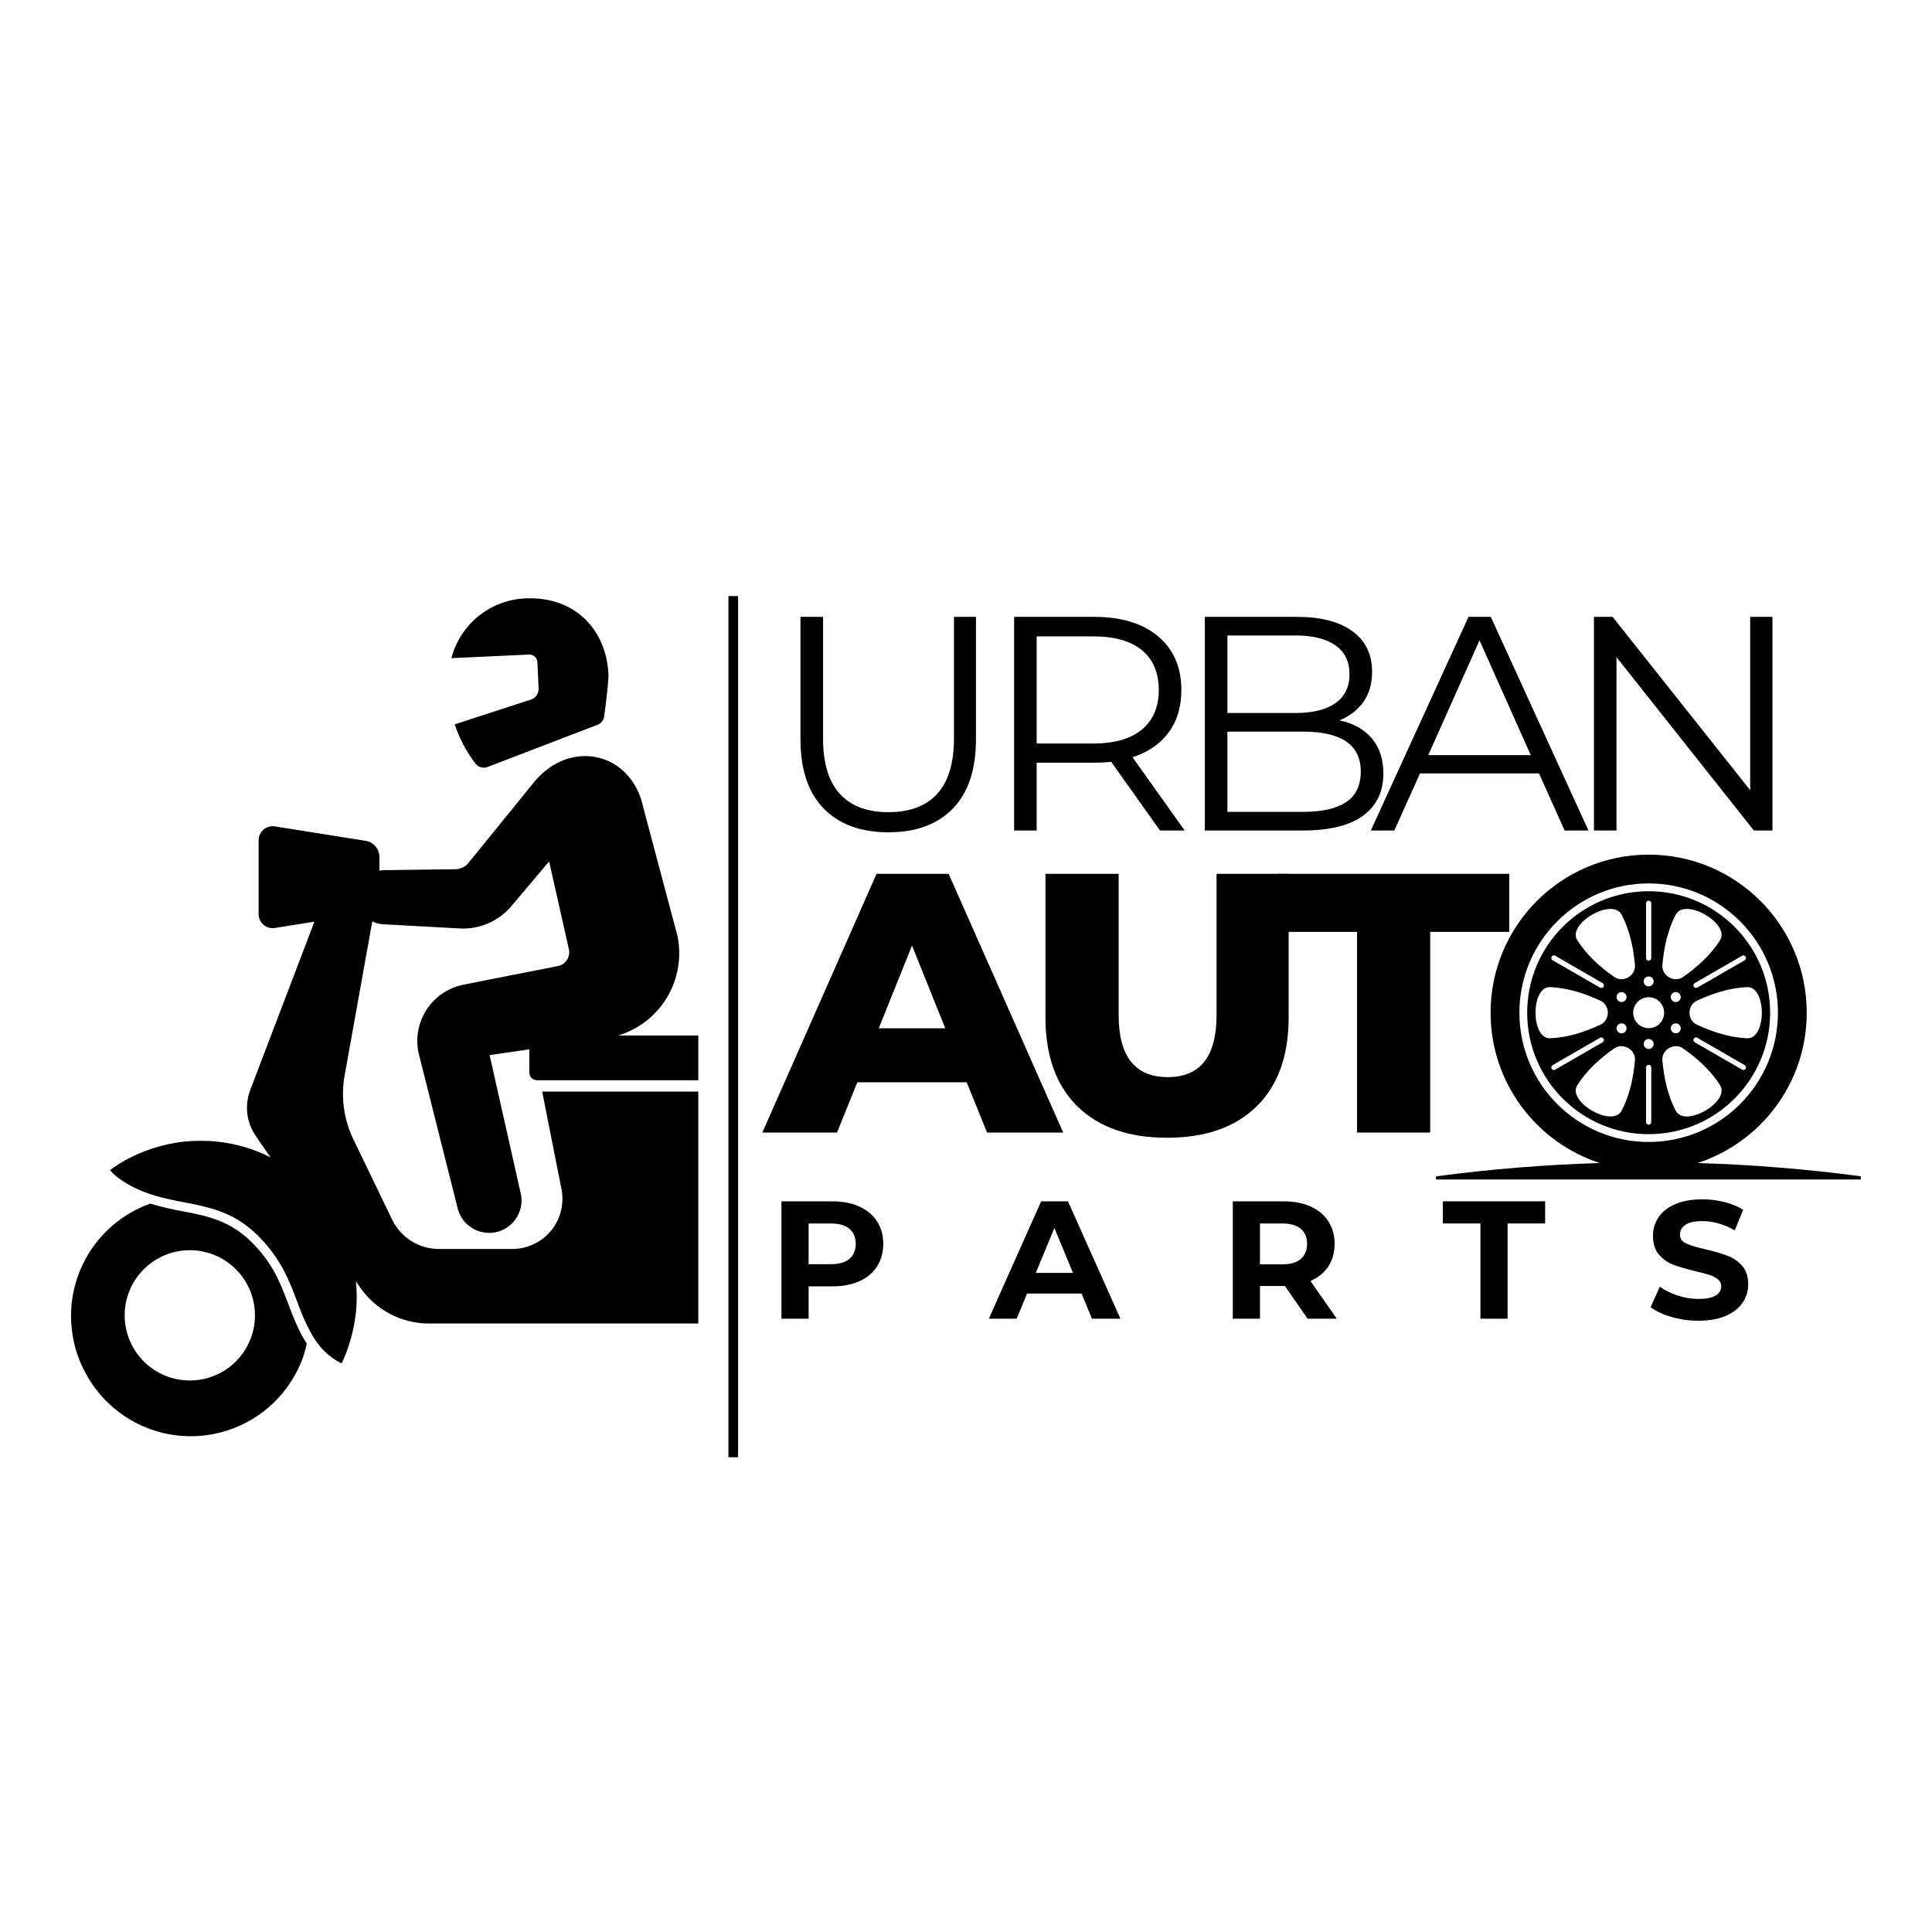 <svg version="1.0" preserveAspectRatio="xMidYMid meet" height="800" viewBox="0 0 600 600" zoomAndPan="magnify" width="800" xmlns:xlink="http://www.w3.org/1999/xlink" xmlns="http://www.w3.org/2000/svg"><defs><g></g><clipPath id="95d3ab615e"><path clip-rule="nonzero" d="M 22 185.109 L 216.867 185.109 L 216.867 446.859 L 22 446.859 Z M 22 185.109"></path></clipPath><clipPath id="799d2f99d6"><path clip-rule="nonzero" d="M 445.887 265.414 L 577.887 265.414 L 577.887 366.664 L 445.887 366.664 Z M 445.887 265.414"></path></clipPath></defs><rect fill-opacity="1" height="720" y="-60" fill="#ffffff" width="720" x="-60"></rect><rect fill-opacity="1" height="720" y="-60" fill="#ffffff" width="720" x="-60"></rect><g clip-path="url(#95d3ab615e)"><path fill-rule="nonzero" fill-opacity="1" d="M 26.539 391.039 C 27.617 389.047 28.867 387.172 30.289 385.41 C 31.711 383.645 33.281 382.027 35.004 380.555 C 36.723 379.082 38.562 377.773 40.52 376.641 C 42.48 375.504 44.527 374.555 46.66 373.797 C 49.953 374.777 53.293 375.566 56.68 376.16 C 64.184 377.609 71.27 378.977 78 385.621 C 84.742 392.277 87.066 398.43 89.527 404.949 C 91.043 408.957 92.609 413.105 95.246 417.242 C 94.867 419.301 94.27 421.289 93.445 423.215 C 92.785 424.797 92.02 426.328 91.148 427.809 C 90.277 429.285 89.309 430.695 88.238 432.039 C 87.172 433.383 86.016 434.648 84.773 435.828 C 83.531 437.012 82.211 438.102 80.816 439.102 C 79.422 440.102 77.965 441 76.445 441.797 C 74.926 442.594 73.355 443.281 71.742 443.859 C 70.125 444.438 68.477 444.902 66.797 445.254 C 65.117 445.602 63.422 445.836 61.711 445.949 C 59.996 446.062 58.285 446.059 56.574 445.934 C 54.863 445.809 53.168 445.566 51.488 445.207 C 49.812 444.848 48.168 444.375 46.555 443.785 C 44.941 443.199 43.379 442.5 41.863 441.695 C 40.348 440.891 38.898 439.98 37.508 438.973 C 36.117 437.965 34.805 436.867 33.57 435.676 C 32.332 434.488 31.184 433.219 30.125 431.867 C 29.066 430.52 28.105 429.102 27.242 427.617 C 26.816 426.895 26.41 426.16 26.031 425.402 C 23.887 421.156 22.617 416.66 22.215 411.918 C 22.125 410.871 22.055 409.82 22.055 408.75 C 22.051 405.656 22.426 402.613 23.188 399.613 C 23.945 396.617 25.062 393.758 26.539 391.039 Z M 39.473 413.965 C 39.586 414.375 39.711 414.777 39.852 415.176 C 39.992 415.578 40.145 415.973 40.309 416.359 C 40.473 416.75 40.652 417.137 40.84 417.516 C 41.027 417.895 41.227 418.266 41.441 418.633 C 41.652 418.996 41.875 419.355 42.109 419.711 C 42.344 420.062 42.59 420.406 42.848 420.742 C 43.102 421.078 43.371 421.406 43.648 421.727 C 43.922 422.047 44.211 422.359 44.508 422.66 C 44.805 422.965 45.109 423.258 45.422 423.539 C 45.738 423.82 46.062 424.094 46.395 424.355 C 46.727 424.621 47.066 424.871 47.414 425.113 C 47.762 425.355 48.117 425.586 48.477 425.805 C 48.84 426.023 49.207 426.23 49.582 426.426 C 49.957 426.621 50.34 426.805 50.727 426.977 C 51.113 427.148 51.504 427.309 51.902 427.457 C 52.297 427.605 52.699 427.738 53.105 427.863 C 53.508 427.984 53.918 428.094 54.328 428.191 C 54.742 428.285 55.156 428.371 55.574 428.441 C 55.992 428.512 56.41 428.57 56.832 428.613 C 57.254 428.656 57.676 428.688 58.098 428.707 C 58.52 428.723 58.941 428.73 59.367 428.719 C 59.789 428.711 60.211 428.688 60.633 428.652 C 61.055 428.617 61.477 428.57 61.895 428.508 C 62.312 428.449 62.73 428.371 63.145 428.285 C 63.559 428.199 63.969 428.098 64.375 427.984 C 64.785 427.871 65.188 427.742 65.586 427.605 C 65.988 427.465 66.383 427.316 66.773 427.152 C 67.164 426.988 67.547 426.812 67.926 426.625 C 68.305 426.438 68.68 426.238 69.047 426.027 C 69.414 425.812 69.773 425.594 70.125 425.359 C 70.477 425.125 70.824 424.879 71.16 424.625 C 71.5 424.367 71.828 424.102 72.148 423.828 C 72.469 423.551 72.781 423.266 73.082 422.969 C 73.387 422.676 73.68 422.371 73.965 422.055 C 74.246 421.742 74.52 421.418 74.785 421.086 C 75.047 420.758 75.301 420.418 75.543 420.07 C 75.785 419.723 76.016 419.367 76.234 419.008 C 76.457 418.645 76.664 418.277 76.859 417.902 C 77.059 417.527 77.242 417.148 77.418 416.762 C 77.59 416.375 77.75 415.984 77.898 415.586 C 78.047 415.191 78.184 414.789 78.305 414.387 C 78.43 413.98 78.539 413.574 78.637 413.16 C 78.734 412.75 78.82 412.336 78.891 411.918 C 78.965 411.5 79.023 411.082 79.066 410.66 C 79.113 410.238 79.145 409.816 79.164 409.395 C 79.184 408.973 79.188 408.551 79.18 408.125 C 79.172 407.703 79.152 407.281 79.117 406.859 C 79.082 406.438 79.035 406.016 78.977 405.598 C 78.914 405.18 78.84 404.762 78.754 404.348 C 78.668 403.934 78.57 403.523 78.457 403.113 C 78.344 402.707 78.219 402.301 78.082 401.902 C 77.941 401.5 77.793 401.105 77.629 400.715 C 77.469 400.324 77.293 399.941 77.105 399.559 C 76.918 399.18 76.723 398.805 76.512 398.438 C 76.301 398.07 76.078 397.711 75.848 397.359 C 75.613 397.004 75.371 396.66 75.113 396.32 C 74.859 395.984 74.594 395.652 74.32 395.332 C 74.047 395.012 73.762 394.699 73.465 394.395 C 73.172 394.09 72.867 393.797 72.555 393.512 C 72.238 393.227 71.918 392.953 71.586 392.688 C 71.258 392.426 70.918 392.172 70.57 391.926 C 70.227 391.684 69.871 391.453 69.512 391.23 C 69.148 391.012 68.781 390.801 68.406 390.602 C 68.035 390.406 67.652 390.219 67.27 390.047 C 66.883 389.871 66.492 389.711 66.094 389.559 C 65.699 389.41 65.301 389.273 64.895 389.148 C 64.488 389.023 64.082 388.914 63.672 388.816 C 63.258 388.715 62.844 388.629 62.43 388.559 C 62.012 388.484 61.594 388.426 61.172 388.379 C 60.75 388.332 60.328 388.301 59.906 388.277 C 59.484 388.258 59.062 388.254 58.637 388.258 C 58.215 388.266 57.793 388.285 57.371 388.316 C 56.949 388.352 56.527 388.398 56.109 388.457 C 55.688 388.516 55.273 388.59 54.859 388.676 C 54.445 388.762 54.031 388.859 53.625 388.969 C 53.215 389.082 52.812 389.207 52.41 389.344 C 52.012 389.48 51.613 389.629 51.223 389.789 C 50.832 389.953 50.445 390.125 50.066 390.312 C 49.688 390.496 49.312 390.695 48.945 390.902 C 48.574 391.113 48.215 391.332 47.859 391.566 C 47.508 391.797 47.16 392.039 46.82 392.293 C 46.484 392.547 46.152 392.812 45.832 393.086 C 45.508 393.359 45.195 393.645 44.891 393.938 C 44.586 394.234 44.293 394.535 44.008 394.848 C 43.719 395.16 43.445 395.48 43.18 395.812 C 42.914 396.141 42.66 396.48 42.418 396.824 C 42.172 397.172 41.941 397.523 41.719 397.887 C 41.496 398.246 41.285 398.613 41.086 398.984 C 40.887 399.359 40.699 399.738 40.527 400.125 C 40.352 400.512 40.188 400.898 40.039 401.297 C 39.887 401.691 39.75 402.09 39.625 402.496 C 39.5 402.898 39.387 403.309 39.285 403.719 C 39.188 404.129 39.102 404.543 39.027 404.961 C 38.953 405.379 38.891 405.797 38.844 406.219 C 38.797 406.637 38.762 407.059 38.742 407.48 C 38.719 407.906 38.711 408.328 38.719 408.75 C 38.742 410.523 38.992 412.262 39.473 413.965 Z M 75.621 379.965 C 73.543 378.52 71.328 377.34 68.969 376.43 C 68.223 376.137 67.477 375.871 66.723 375.633 C 63.727 374.727 60.688 374.008 57.602 373.473 C 56.832 373.324 56.059 373.172 55.285 373.02 C 54.199 372.805 53.109 372.574 52.012 372.32 C 51.547 372.215 51.082 372.113 50.617 372 C 48.184 371.41 45.816 370.629 43.512 369.656 C 42.008 369.016 40.559 368.273 39.156 367.43 C 38.559 367.07 38.02 366.715 37.539 366.375 C 36.273 365.543 35.148 364.547 34.164 363.391 C 37.254 361.098 40.59 359.246 44.172 357.84 C 44.469 357.719 44.762 357.594 45.059 357.477 C 46.66 356.867 48.289 356.34 49.941 355.898 C 50.262 355.816 50.582 355.742 50.902 355.664 C 52.645 355.23 54.406 354.895 56.188 354.656 C 58.016 354.438 59.855 354.32 61.699 354.305 C 62.051 354.301 62.402 354.285 62.758 354.289 C 64.203 354.301 65.66 354.359 67.129 354.504 C 73.055 355.098 78.676 356.734 83.992 359.414 L 80.941 354.984 L 79.441 352.809 C 78.727 351.773 78.148 350.668 77.703 349.492 C 77.258 348.316 76.961 347.102 76.812 345.855 C 76.664 344.605 76.664 343.359 76.82 342.109 C 76.973 340.863 77.273 339.648 77.723 338.477 L 97.645 286.234 L 85.363 288.188 C 85.051 288.238 84.738 288.254 84.426 288.234 C 84.109 288.219 83.801 288.164 83.496 288.078 C 83.195 287.992 82.902 287.875 82.625 287.727 C 82.348 287.578 82.086 287.402 81.848 287.199 C 81.609 286.992 81.395 286.766 81.203 286.516 C 81.012 286.262 80.852 285.992 80.719 285.707 C 80.586 285.422 80.488 285.125 80.418 284.816 C 80.352 284.508 80.316 284.195 80.316 283.883 L 80.316 260.949 C 80.316 260.633 80.352 260.32 80.418 260.012 C 80.488 259.707 80.586 259.41 80.719 259.121 C 80.852 258.836 81.012 258.566 81.203 258.316 C 81.395 258.062 81.609 257.836 81.848 257.633 C 82.09 257.426 82.348 257.25 82.625 257.102 C 82.902 256.953 83.195 256.836 83.496 256.75 C 83.801 256.664 84.109 256.613 84.426 256.594 C 84.738 256.574 85.051 256.59 85.363 256.641 L 113.52 261.121 C 114.121 261.215 114.688 261.414 115.219 261.711 C 115.75 262.008 116.211 262.387 116.605 262.852 C 117.004 263.316 117.305 263.832 117.516 264.402 C 117.727 264.977 117.832 265.566 117.832 266.176 L 117.832 270.402 C 118.262 270.312 118.695 270.258 119.133 270.234 L 141.578 269.945 C 142.336 269.918 143.055 269.734 143.73 269.398 C 144.41 269.062 144.988 268.598 145.469 268.012 L 165.785 242.984 C 177.023 229.207 196.203 233.496 199.816 250.906 L 210.375 290.602 C 210.543 291.41 210.676 292.223 210.77 293.043 C 210.859 293.863 210.918 294.684 210.934 295.508 C 210.949 296.332 210.93 297.156 210.871 297.98 C 210.809 298.801 210.715 299.617 210.578 300.434 C 210.441 301.246 210.27 302.051 210.059 302.848 C 209.852 303.645 209.602 304.434 209.32 305.207 C 209.039 305.98 208.719 306.742 208.367 307.484 C 208.012 308.23 207.625 308.957 207.203 309.668 C 206.785 310.375 206.332 311.066 205.848 311.73 C 205.359 312.398 204.848 313.043 204.301 313.66 C 203.758 314.281 203.188 314.875 202.586 315.441 C 201.988 316.008 201.363 316.543 200.715 317.051 C 200.062 317.559 199.395 318.035 198.699 318.484 C 198.004 318.93 197.293 319.344 196.562 319.723 C 195.828 320.102 195.082 320.445 194.316 320.758 C 193.555 321.066 192.777 321.344 191.988 321.582 L 257.219 321.582 C 257.539 321.582 257.844 321.645 258.141 321.766 C 258.438 321.887 258.699 322.062 258.926 322.289 C 259.148 322.516 259.324 322.777 259.445 323.074 C 259.57 323.367 259.629 323.676 259.629 323.996 L 259.629 333.074 C 259.629 333.391 259.57 333.699 259.445 333.996 C 259.324 334.293 259.148 334.551 258.922 334.777 C 258.695 335.004 258.438 335.18 258.141 335.301 C 257.844 335.426 257.539 335.484 257.219 335.484 L 166.797 335.484 C 166.477 335.484 166.168 335.426 165.875 335.301 C 165.578 335.18 165.316 335.004 165.09 334.777 C 164.863 334.555 164.691 334.293 164.566 333.996 C 164.445 333.699 164.383 333.395 164.383 333.074 L 164.383 325.887 L 152.055 327.66 L 161.812 371.062 C 161.926 371.707 161.977 372.355 161.965 373.008 C 161.949 373.664 161.875 374.312 161.734 374.949 C 161.598 375.59 161.398 376.211 161.137 376.809 C 160.879 377.41 160.562 377.98 160.191 378.52 C 159.82 379.059 159.402 379.559 158.934 380.016 C 158.469 380.473 157.961 380.879 157.41 381.238 C 156.863 381.598 156.289 381.898 155.68 382.145 C 155.074 382.391 154.449 382.574 153.809 382.699 C 153.164 382.824 152.516 382.887 151.863 382.883 C 151.207 382.883 150.559 382.816 149.918 382.688 C 149.277 382.559 148.652 382.371 148.051 382.121 C 147.445 381.871 146.871 381.562 146.324 381.203 C 145.781 380.84 145.273 380.43 144.809 379.969 C 144.344 379.508 143.93 379.004 143.562 378.465 C 143.195 377.922 142.883 377.352 142.629 376.75 C 142.371 376.145 142.176 375.523 142.043 374.883 L 129.988 326.988 C 129.863 326.414 129.77 325.836 129.703 325.25 C 129.641 324.668 129.605 324.082 129.598 323.492 C 129.59 322.906 129.609 322.32 129.66 321.734 C 129.715 321.148 129.793 320.566 129.902 319.988 C 130.008 319.41 130.145 318.84 130.312 318.277 C 130.477 317.711 130.668 317.156 130.887 316.613 C 131.109 316.066 131.355 315.535 131.625 315.016 C 131.898 314.492 132.195 313.988 132.52 313.496 C 132.844 313.004 133.188 312.531 133.559 312.074 C 133.926 311.617 134.32 311.18 134.73 310.762 C 135.145 310.344 135.578 309.945 136.027 309.57 C 136.48 309.195 136.949 308.844 137.438 308.516 C 137.926 308.188 138.426 307.883 138.945 307.602 C 139.461 307.324 139.992 307.07 140.531 306.844 C 141.074 306.617 141.629 306.418 142.188 306.246 C 142.75 306.074 143.32 305.93 143.895 305.812 C 154.047 303.773 166.656 301.312 173.219 300.039 C 173.508 299.984 173.789 299.898 174.062 299.785 C 174.332 299.672 174.59 299.535 174.836 299.371 C 175.078 299.203 175.305 299.016 175.512 298.809 C 175.719 298.598 175.902 298.367 176.062 298.121 C 176.223 297.875 176.355 297.613 176.465 297.34 C 176.57 297.066 176.652 296.785 176.703 296.496 C 176.754 296.203 176.777 295.914 176.77 295.617 C 176.762 295.324 176.723 295.031 176.66 294.746 L 170.535 267.523 L 159.066 281.109 C 158.105 282.289 157.023 283.344 155.82 284.273 C 154.613 285.203 153.32 285.984 151.934 286.613 C 150.551 287.242 149.109 287.703 147.617 287.996 C 146.125 288.293 144.621 288.414 143.098 288.359 L 119.137 287.047 C 117.898 287.004 116.727 286.695 115.625 286.133 L 107.035 333.945 C 106.426 337.324 106.355 340.719 106.82 344.121 C 107.285 347.527 108.266 350.773 109.758 353.867 L 121.766 378.738 C 122.426 380.109 123.262 381.359 124.277 382.492 C 125.293 383.625 126.441 384.598 127.73 385.406 C 129.02 386.215 130.395 386.828 131.855 387.25 C 133.316 387.672 134.809 387.883 136.328 387.883 L 159.086 387.883 C 159.66 387.883 160.23 387.848 160.801 387.785 C 161.371 387.723 161.938 387.629 162.496 387.504 C 163.059 387.379 163.609 387.223 164.152 387.035 C 164.695 386.848 165.227 386.633 165.742 386.387 C 166.262 386.141 166.766 385.867 167.254 385.566 C 167.742 385.266 168.215 384.941 168.668 384.586 C 169.121 384.234 169.551 383.855 169.961 383.457 C 170.371 383.055 170.762 382.633 171.125 382.191 C 171.488 381.746 171.828 381.285 172.141 380.805 C 172.453 380.324 172.738 379.828 173 379.312 C 173.258 378.801 173.484 378.277 173.688 377.738 C 173.887 377.199 174.059 376.652 174.195 376.098 C 174.336 375.539 174.445 374.977 174.523 374.41 C 174.602 373.84 174.648 373.27 174.66 372.695 C 174.676 372.121 174.66 371.551 174.609 370.977 C 174.562 370.406 174.48 369.84 174.371 369.277 L 168.379 339 L 254.539 339 C 255.75 338.996 256.867 339.312 257.898 339.949 C 258.703 340.453 259.793 341.152 261.09 342.043 C 261.805 342.539 262.602 342.793 263.473 342.797 L 300.305 342.797 C 300.598 342.797 300.887 342.824 301.172 342.883 C 301.461 342.938 301.738 343.023 302.008 343.137 C 302.277 343.246 302.531 343.383 302.777 343.547 C 303.02 343.707 303.242 343.891 303.449 344.098 C 303.656 344.305 303.84 344.531 304.004 344.773 C 304.164 345.016 304.301 345.27 304.414 345.543 C 304.523 345.812 304.609 346.09 304.668 346.375 C 304.723 346.66 304.75 346.949 304.75 347.242 C 304.75 347.535 304.723 347.824 304.668 348.109 C 304.609 348.395 304.523 348.676 304.414 348.945 C 304.301 349.215 304.164 349.469 304.004 349.711 C 303.84 349.953 303.656 350.18 303.449 350.387 C 303.242 350.594 303.02 350.777 302.777 350.938 C 302.531 351.102 302.277 351.238 302.008 351.352 C 301.738 351.461 301.461 351.547 301.172 351.602 C 300.887 351.66 300.598 351.688 300.305 351.688 L 258.238 351.688 C 257.945 351.688 257.656 351.715 257.371 351.773 C 257.086 351.832 256.809 351.914 256.539 352.027 C 256.27 352.137 256.012 352.273 255.77 352.438 C 255.527 352.598 255.301 352.785 255.094 352.988 C 254.891 353.195 254.703 353.422 254.543 353.664 C 254.379 353.906 254.242 354.164 254.133 354.434 C 254.02 354.703 253.934 354.98 253.879 355.266 C 253.82 355.551 253.793 355.844 253.793 356.133 C 253.793 356.426 253.82 356.715 253.879 357 C 253.934 357.289 254.02 357.566 254.133 357.836 C 254.242 358.105 254.379 358.359 254.543 358.605 C 254.703 358.848 254.891 359.07 255.094 359.277 C 255.301 359.484 255.527 359.668 255.77 359.832 C 256.012 359.992 256.27 360.129 256.539 360.242 C 256.809 360.352 257.086 360.438 257.371 360.492 C 257.656 360.551 257.945 360.578 258.238 360.578 L 364.281 360.578 C 364.57 360.578 364.859 360.609 365.148 360.664 C 365.434 360.723 365.711 360.805 365.98 360.918 C 366.25 361.031 366.508 361.168 366.75 361.328 C 366.992 361.492 367.215 361.676 367.422 361.883 C 367.629 362.09 367.812 362.312 367.977 362.555 C 368.137 362.797 368.273 363.055 368.387 363.324 C 368.5 363.594 368.582 363.871 368.641 364.156 C 368.695 364.445 368.727 364.734 368.727 365.023 C 368.727 365.316 368.695 365.605 368.641 365.891 C 368.582 366.18 368.5 366.457 368.387 366.727 C 368.273 366.996 368.137 367.254 367.977 367.496 C 367.812 367.738 367.629 367.961 367.422 368.168 C 367.215 368.375 366.992 368.559 366.75 368.723 C 366.508 368.883 366.25 369.02 365.98 369.133 C 365.711 369.242 365.434 369.328 365.148 369.387 C 364.859 369.441 364.57 369.469 364.281 369.473 L 279.359 369.473 C 279.066 369.469 278.773 369.492 278.488 369.547 C 278.199 369.602 277.918 369.688 277.645 369.797 C 277.371 369.906 277.113 370.043 276.867 370.203 C 276.625 370.367 276.398 370.551 276.188 370.758 C 275.98 370.965 275.793 371.188 275.629 371.434 C 275.465 371.676 275.324 371.934 275.211 372.203 C 275.098 372.477 275.016 372.754 274.957 373.043 C 274.898 373.332 274.871 373.621 274.871 373.918 C 274.871 374.211 274.898 374.5 274.957 374.789 C 275.016 375.078 275.098 375.355 275.211 375.629 C 275.324 375.898 275.465 376.156 275.629 376.398 C 275.793 376.645 275.98 376.867 276.188 377.074 C 276.398 377.281 276.625 377.465 276.867 377.629 C 277.113 377.789 277.371 377.926 277.645 378.035 C 277.918 378.145 278.199 378.23 278.488 378.285 C 278.773 378.34 279.066 378.363 279.359 378.363 L 333.816 378.363 C 334.105 378.363 334.395 378.391 334.684 378.445 C 334.969 378.504 335.246 378.59 335.516 378.699 C 335.785 378.812 336.043 378.949 336.285 379.109 C 336.527 379.273 336.75 379.457 336.957 379.664 C 337.164 379.871 337.348 380.094 337.512 380.336 C 337.672 380.578 337.809 380.836 337.922 381.105 C 338.035 381.375 338.117 381.652 338.176 381.941 C 338.23 382.227 338.262 382.516 338.262 382.809 C 338.262 383.098 338.23 383.387 338.176 383.676 C 338.117 383.961 338.035 384.238 337.922 384.508 C 337.809 384.777 337.672 385.035 337.512 385.277 C 337.348 385.52 337.164 385.746 336.957 385.949 C 336.75 386.156 336.527 386.34 336.285 386.504 C 336.043 386.664 335.785 386.805 335.516 386.914 C 335.246 387.027 334.969 387.109 334.684 387.168 C 334.395 387.223 334.105 387.254 333.816 387.254 L 297.055 387.254 C 299.734 394.953 301.074 402.879 301.07 411.031 L 286.605 411.031 C 286.605 411.121 286.621 411.203 286.621 411.293 C 286.621 412.289 286.555 413.266 286.473 414.242 C 286.309 416.258 285.965 418.246 285.445 420.203 C 284.93 422.16 284.246 424.055 283.395 425.891 C 282.539 427.727 281.535 429.477 280.375 431.133 C 279.215 432.793 277.918 434.336 276.484 435.766 C 276.023 436.234 275.547 436.691 275.059 437.129 C 274.566 437.57 274.066 438 273.555 438.41 C 273.039 438.824 272.516 439.219 271.98 439.602 C 271.441 439.984 270.895 440.352 270.34 440.703 C 269.781 441.051 269.215 441.387 268.637 441.707 C 268.062 442.023 267.477 442.324 266.883 442.609 C 266.289 442.895 265.688 443.16 265.078 443.414 C 264.469 443.664 263.852 443.895 263.23 444.109 C 262.609 444.324 261.98 444.523 261.348 444.699 C 260.715 444.879 260.074 445.039 259.434 445.184 C 258.789 445.324 258.141 445.449 257.492 445.555 C 256.844 445.656 256.191 445.746 255.535 445.812 C 254.879 445.879 254.223 445.93 253.566 445.957 C 252.906 445.988 252.25 446 251.59 445.992 C 250.934 445.984 250.273 445.957 249.617 445.914 C 248.961 445.867 248.305 445.801 247.652 445.719 C 247 445.637 246.348 445.535 245.703 445.414 C 245.055 445.293 244.41 445.156 243.773 445 C 243.133 444.84 242.5 444.664 241.867 444.473 C 241.238 444.277 240.617 444.066 240 443.836 C 239.383 443.609 238.773 443.359 238.168 443.098 C 237.566 442.832 236.969 442.551 236.383 442.25 C 235.797 441.953 235.219 441.637 234.648 441.305 C 234.082 440.977 233.523 440.625 232.973 440.262 C 232.426 439.898 231.887 439.52 231.359 439.125 C 230.832 438.73 230.316 438.32 229.812 437.898 C 229.309 437.473 228.82 437.035 228.34 436.582 C 227.863 436.129 227.398 435.664 226.945 435.184 C 226.492 434.707 226.055 434.215 225.633 433.711 C 225.207 433.207 224.801 432.691 224.406 432.164 C 224.012 431.637 223.633 431.098 223.27 430.547 C 222.906 429.996 222.559 429.438 222.23 428.867 C 221.832 428.195 221.453 427.508 221.102 426.805 C 219.105 422.848 217.918 418.66 217.547 414.242 C 217.461 413.266 217.395 412.289 217.395 411.293 C 217.395 411.207 217.414 411.121 217.414 411.031 L 132.938 411.031 C 130.879 411.008 128.855 410.746 126.863 410.242 C 124.867 409.738 122.961 409.008 121.141 408.051 C 119.32 407.094 117.637 405.938 116.094 404.586 C 114.547 403.23 113.18 401.711 111.992 400.031 L 110.547 397.934 C 110.859 401.109 110.863 404.281 110.551 407.453 C 110.414 408.84 110.188 410.195 109.938 411.539 C 109.172 415.66 107.898 419.613 106.109 423.402 C 105.516 423.141 104.941 422.836 104.391 422.488 C 103.52 421.949 102.695 421.348 101.918 420.68 C 100.863 419.781 99.906 418.789 99.039 417.707 C 98.531 417.074 98.059 416.414 97.625 415.73 C 97.051 414.828 96.547 413.926 96.066 413.027 C 91.062 403.598 90.516 394.02 79.98 383.613 C 78.629 382.273 77.176 381.059 75.621 379.965 Z M 232.918 411.293 C 232.926 411.91 232.965 412.527 233.035 413.145 C 233.105 413.762 233.203 414.371 233.332 414.977 C 233.461 415.582 233.617 416.184 233.805 416.773 C 233.992 417.363 234.207 417.945 234.449 418.516 C 234.691 419.086 234.961 419.641 235.262 420.184 C 235.559 420.727 235.879 421.258 236.23 421.77 C 236.578 422.281 236.949 422.773 237.348 423.25 C 237.746 423.727 238.164 424.18 238.605 424.617 C 239.047 425.051 239.508 425.465 239.988 425.855 C 240.469 426.242 240.969 426.609 241.488 426.953 C 242.004 427.293 242.535 427.609 243.086 427.898 C 243.633 428.188 244.191 428.449 244.766 428.684 C 245.34 428.922 245.922 429.125 246.516 429.305 C 247.109 429.484 247.711 429.633 248.316 429.754 C 248.926 429.871 249.539 429.961 250.156 430.023 C 250.773 430.082 251.391 430.113 252.008 430.113 C 252.629 430.113 253.246 430.082 253.863 430.023 C 254.48 429.961 255.094 429.871 255.699 429.754 C 256.309 429.633 256.91 429.484 257.504 429.305 C 258.098 429.125 258.68 428.922 259.254 428.684 C 259.828 428.449 260.387 428.188 260.934 427.898 C 261.484 427.609 262.016 427.293 262.531 426.953 C 263.051 426.609 263.547 426.242 264.031 425.855 C 264.512 425.465 264.973 425.051 265.414 424.617 C 265.855 424.18 266.273 423.727 266.672 423.25 C 267.066 422.773 267.441 422.281 267.789 421.77 C 268.137 421.258 268.461 420.727 268.758 420.184 C 269.059 419.641 269.328 419.086 269.57 418.516 C 269.812 417.945 270.027 417.363 270.215 416.773 C 270.402 416.184 270.559 415.582 270.688 414.977 C 270.816 414.371 270.914 413.762 270.984 413.145 C 271.055 412.527 271.094 411.91 271.102 411.293 C 271.102 411.207 271.074 411.121 271.074 411.031 L 232.945 411.031 C 232.945 411.121 232.918 411.203 232.918 411.293 Z M 187.633 222.477 C 188.109 218.91 189.059 211.41 188.965 209.449 C 188.328 195.773 178.777 185.105 163.051 185.836 C 161.738 185.898 160.434 186.062 159.148 186.332 C 157.859 186.598 156.598 186.969 155.371 187.438 C 154.141 187.906 152.953 188.469 151.816 189.125 C 150.676 189.785 149.594 190.527 148.57 191.355 C 147.551 192.188 146.602 193.09 145.723 194.07 C 144.848 195.055 144.051 196.098 143.34 197.203 C 142.629 198.312 142.008 199.469 141.48 200.672 C 140.953 201.879 140.527 203.121 140.195 204.395 L 164.277 203.273 C 164.609 203.258 164.93 203.309 165.242 203.418 C 165.555 203.531 165.832 203.699 166.078 203.922 C 166.32 204.145 166.516 204.406 166.656 204.707 C 166.797 205.008 166.875 205.324 166.891 205.652 L 167.27 213.805 C 167.285 214.184 167.242 214.555 167.137 214.918 C 167.031 215.285 166.871 215.621 166.656 215.934 C 166.441 216.246 166.18 216.516 165.879 216.742 C 165.574 216.969 165.242 217.141 164.879 217.258 L 141.199 224.965 C 142.688 229.375 144.84 233.434 147.656 237.141 C 147.867 237.418 148.121 237.656 148.41 237.855 C 148.699 238.051 149.012 238.199 149.352 238.293 C 149.688 238.391 150.031 238.43 150.383 238.414 C 150.73 238.398 151.07 238.328 151.398 238.199 L 185.582 225.078 C 186.137 224.863 186.598 224.523 186.965 224.059 C 187.332 223.594 187.555 223.066 187.633 222.477 Z M 325.227 274.066 L 368.836 274.066 C 369.148 274.066 369.457 274.031 369.762 273.969 C 370.066 273.902 370.359 273.809 370.645 273.68 C 370.93 273.555 371.195 273.398 371.449 273.219 C 371.699 273.035 371.93 272.828 372.141 272.598 C 372.348 272.363 372.531 272.113 372.688 271.844 C 372.844 271.574 372.969 271.293 373.066 270.996 C 373.16 270.703 373.227 270.398 373.258 270.09 C 373.293 269.781 373.293 269.469 373.262 269.16 C 373.027 266.848 370.91 265.176 368.586 265.176 L 313.828 265.176 C 313.516 265.176 313.207 265.141 312.902 265.078 C 312.598 265.012 312.305 264.918 312.02 264.789 C 311.734 264.664 311.469 264.508 311.215 264.324 C 310.965 264.145 310.734 263.938 310.523 263.707 C 310.316 263.473 310.133 263.223 309.98 262.953 C 309.824 262.684 309.695 262.402 309.602 262.105 C 309.504 261.809 309.438 261.508 309.406 261.199 C 309.371 260.891 309.371 260.578 309.406 260.27 C 309.637 257.957 311.754 256.281 314.082 256.281 L 357.949 256.281 C 358.242 256.281 358.531 256.254 358.816 256.199 C 359.105 256.141 359.383 256.055 359.652 255.945 C 359.922 255.832 360.176 255.695 360.422 255.535 C 360.664 255.371 360.887 255.188 361.094 254.98 C 361.301 254.773 361.484 254.551 361.648 254.309 C 361.809 254.062 361.945 253.809 362.059 253.539 C 362.168 253.27 362.254 252.992 362.312 252.703 C 362.367 252.418 362.395 252.129 362.395 251.836 C 362.395 251.547 362.367 251.258 362.312 250.969 C 362.254 250.684 362.168 250.406 362.059 250.137 C 361.945 249.867 361.809 249.609 361.648 249.367 C 361.484 249.125 361.301 248.898 361.094 248.695 C 360.887 248.488 360.664 248.305 360.422 248.141 C 360.176 247.98 359.922 247.84 359.652 247.73 C 359.383 247.617 359.105 247.535 358.816 247.477 C 358.531 247.422 358.242 247.391 357.949 247.391 L 313.828 247.391 C 313.516 247.391 313.207 247.359 312.902 247.293 C 312.598 247.23 312.305 247.133 312.02 247.008 C 311.734 246.883 311.469 246.727 311.215 246.543 C 310.965 246.359 310.734 246.152 310.523 245.922 C 310.316 245.691 310.133 245.441 309.98 245.172 C 309.824 244.902 309.695 244.621 309.602 244.324 C 309.504 244.027 309.438 243.727 309.406 243.414 C 309.371 243.105 309.371 242.797 309.406 242.488 C 309.637 240.172 311.754 238.5 314.082 238.5 L 344.734 238.5 C 345.047 238.5 345.355 238.469 345.656 238.402 C 345.961 238.34 346.258 238.242 346.543 238.117 C 346.824 237.988 347.094 237.836 347.348 237.652 C 347.598 237.469 347.828 237.262 348.035 237.031 C 348.246 236.801 348.426 236.551 348.582 236.281 C 348.738 236.012 348.863 235.727 348.961 235.434 C 349.059 235.137 349.121 234.832 349.156 234.523 C 349.188 234.215 349.188 233.906 349.156 233.594 C 348.926 231.281 346.805 229.609 344.48 229.609 L 325.227 229.609 L 325.227 224.504 C 325.227 224.211 325.199 223.926 325.141 223.645 C 325.086 223.359 325 223.082 324.891 222.816 C 324.781 222.551 324.645 222.297 324.484 222.055 C 324.324 221.816 324.141 221.594 323.938 221.387 C 323.73 221.184 323.508 221 323.27 220.84 C 323.027 220.68 322.773 220.543 322.508 220.434 C 322.242 220.324 321.965 220.238 321.68 220.184 C 321.398 220.125 321.109 220.098 320.82 220.098 L 222.453 220.098 C 222.164 220.098 221.875 220.125 221.594 220.184 C 221.309 220.238 221.035 220.324 220.766 220.434 C 220.5 220.543 220.246 220.68 220.004 220.84 C 219.766 221 219.543 221.184 219.336 221.387 C 219.133 221.594 218.949 221.816 218.789 222.055 C 218.629 222.297 218.492 222.551 218.383 222.816 C 218.273 223.082 218.188 223.359 218.133 223.641 C 218.074 223.926 218.047 224.211 218.047 224.5 L 218.047 310.406 C 218.047 310.812 218.086 311.215 218.164 311.609 C 218.246 312.008 218.363 312.395 218.516 312.766 C 218.672 313.141 218.859 313.496 219.086 313.832 C 219.312 314.168 219.566 314.48 219.852 314.766 C 220.137 315.051 220.449 315.309 220.785 315.531 C 221.121 315.758 221.477 315.949 221.852 316.102 C 222.227 316.258 222.609 316.375 223.008 316.453 C 223.406 316.531 223.805 316.57 224.211 316.57 L 320.82 316.57 C 321.109 316.57 321.398 316.543 321.68 316.488 C 321.965 316.43 322.242 316.348 322.508 316.234 C 322.773 316.125 323.027 315.988 323.27 315.828 C 323.508 315.668 323.73 315.484 323.938 315.281 C 324.141 315.078 324.324 314.855 324.484 314.613 C 324.645 314.375 324.781 314.121 324.891 313.852 C 325 313.586 325.086 313.309 325.141 313.027 C 325.199 312.742 325.227 312.457 325.227 312.168 L 325.227 282.957 L 313.828 282.957 C 313.516 282.957 313.207 282.926 312.902 282.859 C 312.598 282.793 312.305 282.699 312.02 282.574 C 311.734 282.445 311.469 282.293 311.215 282.109 C 310.965 281.926 310.734 281.719 310.523 281.488 C 310.316 281.258 310.133 281.008 309.98 280.738 C 309.824 280.469 309.695 280.184 309.602 279.891 C 309.504 279.594 309.438 279.289 309.406 278.98 C 309.371 278.672 309.371 278.363 309.406 278.051 C 309.637 275.738 311.754 274.066 314.078 274.066 Z M 325.227 274.066" fill="#000000"></path></g><path stroke-miterlimit="4" stroke-opacity="1" stroke-width="4" stroke="#000000" d="M 0.001 1.998 L 356.6 1.998" stroke-linejoin="miter" fill="none" transform="matrix(0, 0.75, -0.75, 0, 229.217, 185.113)" stroke-linecap="butt"></path><g fill-opacity="1" fill="#000000"><g transform="translate(238.359, 351.727)"><g><path d="M 61.859 -15.609 L 27.891 -15.609 L 21.578 0 L -1.609 0 L 33.859 -80.344 L 56.25 -80.344 L 91.828 0 L 68.188 0 Z M 55.203 -32.375 L 44.875 -58.078 L 34.547 -32.375 Z M 55.203 -32.375"></path></g></g></g><g fill-opacity="1" fill="#000000"><g transform="translate(317.33, 351.727)"><g><path d="M 45.109 1.609 C 33.172 1.609 23.891 -1.641 17.266 -8.141 C 10.648 -14.648 7.344 -23.875 7.344 -35.812 L 7.344 -80.344 L 30.078 -80.344 L 30.078 -36.5 C 30.078 -23.645 35.164 -17.219 45.344 -17.219 C 55.438 -17.219 60.484 -23.645 60.484 -36.5 L 60.484 -80.344 L 82.875 -80.344 L 82.875 -35.812 C 82.875 -23.875 79.562 -14.648 72.938 -8.141 C 66.32 -1.641 57.047 1.609 45.109 1.609 Z M 45.109 1.609"></path></g></g></g><g fill-opacity="1" fill="#000000"><g transform="translate(396.3, 351.727)"><g><path d="M 25.141 -62.328 L 0.453 -62.328 L 0.453 -80.344 L 72.422 -80.344 L 72.422 -62.328 L 47.859 -62.328 L 47.859 0 L 25.141 0 Z M 25.141 -62.328"></path></g></g></g><g fill-opacity="1" fill="#000000"><g transform="translate(238.359, 257.915)"><g><path d="M 37.531 0.562 C 28.938 0.562 22.238 -1.898 17.438 -6.828 C 12.633 -11.754 10.234 -18.926 10.234 -28.344 L 10.234 -66.344 L 17.25 -66.344 L 17.25 -28.625 C 17.25 -20.914 18.984 -15.164 22.453 -11.375 C 25.93 -7.582 30.957 -5.688 37.531 -5.688 C 44.164 -5.688 49.219 -7.582 52.688 -11.375 C 56.164 -15.164 57.906 -20.914 57.906 -28.625 L 57.906 -66.344 L 64.734 -66.344 L 64.734 -28.344 C 64.734 -18.926 62.348 -11.754 57.578 -6.828 C 52.805 -1.898 46.125 0.562 37.531 0.562 Z M 37.531 0.562"></path></g></g></g><g fill-opacity="1" fill="#000000"><g transform="translate(304.133, 257.915)"><g><path d="M 56.109 0 L 40.953 -21.328 C 39.242 -21.141 37.473 -21.047 35.641 -21.047 L 17.812 -21.047 L 17.812 0 L 10.812 0 L 10.812 -66.344 L 35.641 -66.344 C 44.109 -66.344 50.742 -64.32 55.547 -60.281 C 60.348 -56.238 62.75 -50.676 62.75 -43.594 C 62.75 -38.414 61.438 -34.039 58.812 -30.469 C 56.188 -26.895 52.441 -24.32 47.578 -22.75 L 63.781 0 Z M 35.453 -27.016 C 42.023 -27.016 47.047 -28.469 50.516 -31.375 C 53.992 -34.281 55.734 -38.352 55.734 -43.594 C 55.734 -48.969 53.992 -53.094 50.516 -55.969 C 47.047 -58.844 42.023 -60.281 35.453 -60.281 L 17.812 -60.281 L 17.812 -27.016 Z M 35.453 -27.016"></path></g></g></g><g fill-opacity="1" fill="#000000"><g transform="translate(363.368, 257.915)"><g><path d="M 52.609 -34.219 C 56.961 -33.27 60.32 -31.391 62.688 -28.578 C 65.062 -25.766 66.25 -22.145 66.25 -17.719 C 66.25 -12.031 64.145 -7.656 59.938 -4.594 C 55.738 -1.531 49.535 0 41.328 0 L 10.812 0 L 10.812 -66.344 L 39.422 -66.344 C 46.816 -66.344 52.551 -64.859 56.625 -61.891 C 60.707 -58.922 62.75 -54.719 62.75 -49.281 C 62.75 -45.613 61.848 -42.5 60.047 -39.938 C 58.242 -37.383 55.766 -35.477 52.609 -34.219 Z M 17.812 -60.562 L 17.812 -36.484 L 38.953 -36.484 C 44.328 -36.484 48.469 -37.508 51.375 -39.562 C 54.281 -41.625 55.734 -44.613 55.734 -48.531 C 55.734 -52.445 54.281 -55.43 51.375 -57.484 C 48.469 -59.535 44.328 -60.562 38.953 -60.562 Z M 41.234 -5.781 C 47.172 -5.781 51.656 -6.789 54.688 -8.812 C 57.719 -10.832 59.234 -13.992 59.234 -18.297 C 59.234 -26.566 53.234 -30.703 41.234 -30.703 L 17.812 -30.703 L 17.812 -5.781 Z M 41.234 -5.781"></path></g></g></g><g fill-opacity="1" fill="#000000"><g transform="translate(425.54, 257.915)"><g><path d="M 52.406 -17.719 L 15.453 -17.719 L 7.484 0 L 0.188 0 L 30.516 -66.344 L 37.438 -66.344 L 67.766 0 L 60.375 0 Z M 49.859 -23.406 L 33.938 -59.047 L 18.016 -23.406 Z M 49.859 -23.406"></path></g></g></g><g fill-opacity="1" fill="#000000"><g transform="translate(484.206, 257.915)"><g><path d="M 66.25 -66.344 L 66.25 0 L 60.469 0 L 17.812 -53.828 L 17.812 0 L 10.812 0 L 10.812 -66.344 L 16.594 -66.344 L 59.328 -12.516 L 59.328 -66.344 Z M 66.25 -66.344"></path></g></g></g><g fill-opacity="1" fill="#000000"><g transform="translate(238.359, 409.538)"><g><path d="M 20.109 -36.453 C 23.336 -36.453 26.141 -35.91 28.516 -34.828 C 30.891 -33.754 32.719 -32.227 34 -30.25 C 35.289 -28.27 35.938 -25.93 35.938 -23.234 C 35.938 -20.555 35.289 -18.219 34 -16.219 C 32.719 -14.227 30.891 -12.703 28.516 -11.641 C 26.141 -10.578 23.336 -10.047 20.109 -10.047 L 12.766 -10.047 L 12.766 0 L 4.328 0 L 4.328 -36.453 Z M 19.641 -16.922 C 22.172 -16.922 24.094 -17.469 25.406 -18.562 C 26.727 -19.656 27.391 -21.211 27.391 -23.234 C 27.391 -25.273 26.727 -26.844 25.406 -27.938 C 24.094 -29.031 22.172 -29.578 19.641 -29.578 L 12.766 -29.578 L 12.766 -16.922 Z M 19.641 -16.922"></path></g></g></g><g fill-opacity="1" fill="#000000"><g transform="translate(307.56, 409.538)"><g><path d="M 28.328 -7.812 L 11.406 -7.812 L 8.172 0 L -0.469 0 L 15.781 -36.453 L 24.109 -36.453 L 40.406 0 L 31.562 0 Z M 25.672 -14.219 L 19.891 -28.172 L 14.109 -14.219 Z M 25.672 -14.219"></path></g></g></g><g fill-opacity="1" fill="#000000"><g transform="translate(378.53, 409.538)"><g><path d="M 27.547 0 L 20.516 -10.156 L 12.766 -10.156 L 12.766 0 L 4.328 0 L 4.328 -36.453 L 20.109 -36.453 C 23.336 -36.453 26.141 -35.91 28.516 -34.828 C 30.891 -33.754 32.719 -32.227 34 -30.25 C 35.289 -28.27 35.938 -25.93 35.938 -23.234 C 35.938 -20.523 35.285 -18.188 33.984 -16.219 C 32.68 -14.258 30.832 -12.758 28.438 -11.719 L 36.609 0 Z M 27.391 -23.234 C 27.391 -25.273 26.727 -26.844 25.406 -27.938 C 24.094 -29.031 22.172 -29.578 19.641 -29.578 L 12.766 -29.578 L 12.766 -16.875 L 19.641 -16.875 C 22.172 -16.875 24.094 -17.426 25.406 -18.531 C 26.727 -19.645 27.391 -21.211 27.391 -23.234 Z M 27.391 -23.234"></path></g></g></g><g fill-opacity="1" fill="#000000"><g transform="translate(447.886, 409.538)"><g><path d="M 11.875 -29.578 L 0.203 -29.578 L 0.203 -36.453 L 31.969 -36.453 L 31.969 -29.578 L 20.312 -29.578 L 20.312 0 L 11.875 0 Z M 11.875 -29.578"></path></g></g></g><g fill-opacity="1" fill="#000000"><g transform="translate(511.152, 409.538)"><g><path d="M 16.297 0.625 C 13.422 0.625 10.633 0.234 7.938 -0.547 C 5.25 -1.328 3.086 -2.344 1.453 -3.594 L 4.328 -9.953 C 5.891 -8.805 7.742 -7.883 9.891 -7.188 C 12.047 -6.488 14.203 -6.141 16.359 -6.141 C 18.754 -6.141 20.523 -6.492 21.672 -7.203 C 22.816 -7.922 23.391 -8.867 23.391 -10.047 C 23.391 -10.922 23.051 -11.645 22.375 -12.219 C 21.695 -12.789 20.828 -13.25 19.766 -13.594 C 18.703 -13.938 17.27 -14.316 15.469 -14.734 C 12.688 -15.398 10.41 -16.062 8.641 -16.719 C 6.867 -17.375 5.348 -18.43 4.078 -19.891 C 2.816 -21.348 2.188 -23.289 2.188 -25.719 C 2.188 -27.844 2.758 -29.766 3.906 -31.484 C 5.051 -33.203 6.773 -34.562 9.078 -35.562 C 11.391 -36.57 14.211 -37.078 17.547 -37.078 C 19.879 -37.078 22.156 -36.797 24.375 -36.234 C 26.594 -35.68 28.535 -34.883 30.203 -33.844 L 27.594 -27.438 C 24.227 -29.352 20.863 -30.312 17.5 -30.312 C 15.133 -30.312 13.391 -29.926 12.266 -29.156 C 11.141 -28.395 10.578 -27.391 10.578 -26.141 C 10.578 -24.891 11.227 -23.961 12.531 -23.359 C 13.832 -22.754 15.816 -22.156 18.484 -21.562 C 21.266 -20.906 23.539 -20.242 25.312 -19.578 C 27.082 -18.922 28.598 -17.879 29.859 -16.453 C 31.129 -15.035 31.766 -13.109 31.766 -10.672 C 31.766 -8.586 31.18 -6.688 30.016 -4.969 C 28.859 -3.25 27.113 -1.883 24.781 -0.875 C 22.457 0.125 19.629 0.625 16.297 0.625 Z M 16.297 0.625"></path></g></g></g><path fill-rule="evenodd" fill-opacity="1" d="M 512.008 276.777 C 491.172 276.777 474.281 293.668 474.281 314.504 C 474.281 335.34 491.172 352.227 512.008 352.227 C 532.844 352.227 549.734 335.34 549.734 314.504 C 549.734 293.668 532.844 276.777 512.008 276.777 Z M 541.039 296.812 C 541.422 296.59 541.918 296.723 542.141 297.105 C 542.363 297.488 542.23 297.984 541.844 298.207 L 527.117 306.711 C 526.73 306.934 526.234 306.801 526.016 306.418 C 525.793 306.035 525.926 305.539 526.309 305.316 Z M 520.426 284.035 C 523.254 278.66 537.43 286.844 534.184 291.977 C 531.266 296.598 527.07 300.352 522.703 303.406 C 519.961 305.328 515.98 303.027 516.27 299.695 C 516.734 294.383 517.883 288.875 520.426 284.035 Z M 521.195 310.984 C 520.453 311.414 519.508 311.16 519.082 310.418 C 518.652 309.68 518.91 308.734 519.648 308.305 C 520.387 307.879 521.332 308.133 521.762 308.871 C 522.188 309.613 521.938 310.559 521.195 310.984 Z M 521.762 320.133 C 521.332 320.871 520.387 321.125 519.648 320.699 C 518.91 320.273 518.652 319.324 519.082 318.586 C 519.508 317.844 520.453 317.59 521.195 318.02 C 521.938 318.445 522.188 319.395 521.762 320.133 Z M 511.203 280.516 C 511.203 280.07 511.566 279.711 512.008 279.711 C 512.453 279.711 512.816 280.07 512.816 280.516 L 512.816 297.523 C 512.816 297.965 512.453 298.332 512.008 298.332 C 511.566 298.332 511.203 297.965 511.203 297.523 Z M 512.008 303.242 C 512.863 303.242 513.555 303.934 513.555 304.789 C 513.555 305.645 512.863 306.336 512.008 306.336 C 511.156 306.336 510.461 305.645 510.461 304.789 C 510.461 303.938 511.152 303.242 512.008 303.242 Z M 503.59 284.035 C 506.133 288.875 507.285 294.383 507.746 299.695 C 508.039 303.027 504.059 305.328 501.316 303.406 C 496.945 300.352 492.75 296.598 489.832 291.977 C 486.59 286.844 500.766 278.66 503.59 284.035 Z M 504.938 310.422 C 504.512 311.16 503.562 311.414 502.824 310.984 C 502.082 310.559 501.828 309.613 502.254 308.871 C 502.684 308.133 503.629 307.879 504.371 308.309 C 505.109 308.734 505.363 309.68 504.934 310.422 Z M 504.371 320.699 C 503.629 321.129 502.684 320.875 502.258 320.133 C 501.828 319.395 502.082 318.449 502.824 318.02 C 503.562 317.594 504.512 317.844 504.938 318.586 C 505.363 319.324 505.109 320.273 504.371 320.699 Z M 481.875 297.105 C 482.098 296.723 482.594 296.59 482.977 296.812 L 497.707 305.316 C 498.094 305.535 498.223 306.031 498.004 306.418 C 497.781 306.801 497.285 306.934 496.902 306.711 L 482.172 298.207 C 481.785 297.984 481.652 297.488 481.875 297.105 Z M 481.414 306.559 C 486.875 306.777 492.223 308.535 497.055 310.789 C 500.086 312.203 500.086 316.801 497.055 318.215 C 492.223 320.473 486.875 322.227 481.414 322.445 C 475.348 322.688 475.348 306.316 481.414 306.559 Z M 482.977 332.195 C 482.594 332.418 482.098 332.285 481.875 331.898 C 481.656 331.516 481.785 331.02 482.172 330.797 L 496.902 322.293 C 497.285 322.07 497.781 322.203 498.004 322.59 C 498.223 322.973 498.094 323.469 497.707 323.691 L 482.98 332.195 Z M 503.59 344.973 C 500.766 350.348 486.59 342.16 489.832 337.027 C 492.75 332.406 496.945 328.656 501.316 325.594 C 504.059 323.68 508.039 325.977 507.746 329.312 C 507.285 334.621 506.133 340.133 503.59 344.973 Z M 512.816 348.488 C 512.816 348.934 512.453 349.297 512.008 349.297 C 511.566 349.297 511.199 348.934 511.199 348.488 L 511.199 331.48 C 511.199 331.039 511.566 330.676 512.008 330.676 C 512.449 330.676 512.816 331.039 512.816 331.48 Z M 512.008 325.762 C 511.152 325.762 510.461 325.07 510.461 324.215 C 510.461 323.359 511.152 322.668 512.008 322.668 C 512.863 322.668 513.555 323.359 513.555 324.215 C 513.555 325.07 512.863 325.762 512.008 325.762 Z M 512.008 319.309 C 509.355 319.309 507.203 317.156 507.203 314.504 C 507.203 311.848 509.355 309.699 512.008 309.699 C 514.664 309.699 516.812 311.848 516.812 314.504 C 516.812 317.156 514.664 319.309 512.008 319.309 Z M 520.426 344.973 C 517.883 340.133 516.734 334.621 516.27 329.312 C 515.98 325.977 519.961 323.68 522.703 325.598 C 527.07 328.656 531.266 332.406 534.184 337.027 C 537.43 342.16 523.254 350.348 520.426 344.973 Z M 542.141 331.898 C 541.918 332.285 541.422 332.418 541.039 332.195 L 526.309 323.691 C 525.926 323.469 525.793 322.973 526.016 322.59 C 526.238 322.203 526.734 322.07 527.117 322.293 L 541.844 330.797 C 542.23 331.02 542.363 331.516 542.141 331.898 Z M 542.605 322.445 C 537.145 322.227 531.797 320.473 526.965 318.215 C 523.93 316.801 523.93 312.203 526.965 310.789 C 531.797 308.535 537.145 306.777 542.605 306.559 C 548.672 306.316 548.672 322.688 542.605 322.445 Z M 542.605 322.445" fill="#000000"></path><g clip-path="url(#799d2f99d6)"><path fill-rule="evenodd" fill-opacity="1" d="M 577.852 365.305 C 561.234 363.094 544.332 361.707 527.191 361.188 C 546.871 354.793 561.098 336.312 561.098 314.504 C 561.098 287.391 539.121 265.414 512.008 265.414 C 484.895 265.414 462.918 287.391 462.918 314.504 C 462.918 336.312 477.148 354.789 496.828 361.188 C 479.684 361.707 462.781 363.094 446.168 365.301 C 446.027 365.32 445.918 365.547 445.922 365.816 C 445.926 366.082 446.043 366.297 446.184 366.297 L 577.832 366.297 C 577.973 366.297 578.09 366.082 578.098 365.816 C 578.098 365.547 577.992 365.32 577.852 365.301 Z M 471.863 314.504 C 471.863 292.332 489.836 274.355 512.008 274.355 C 534.184 274.355 552.156 292.332 552.156 314.504 C 552.156 336.672 534.18 354.648 512.008 354.648 C 489.836 354.648 471.863 336.676 471.863 314.504 Z M 471.863 314.504" fill="#000000"></path></g></svg>